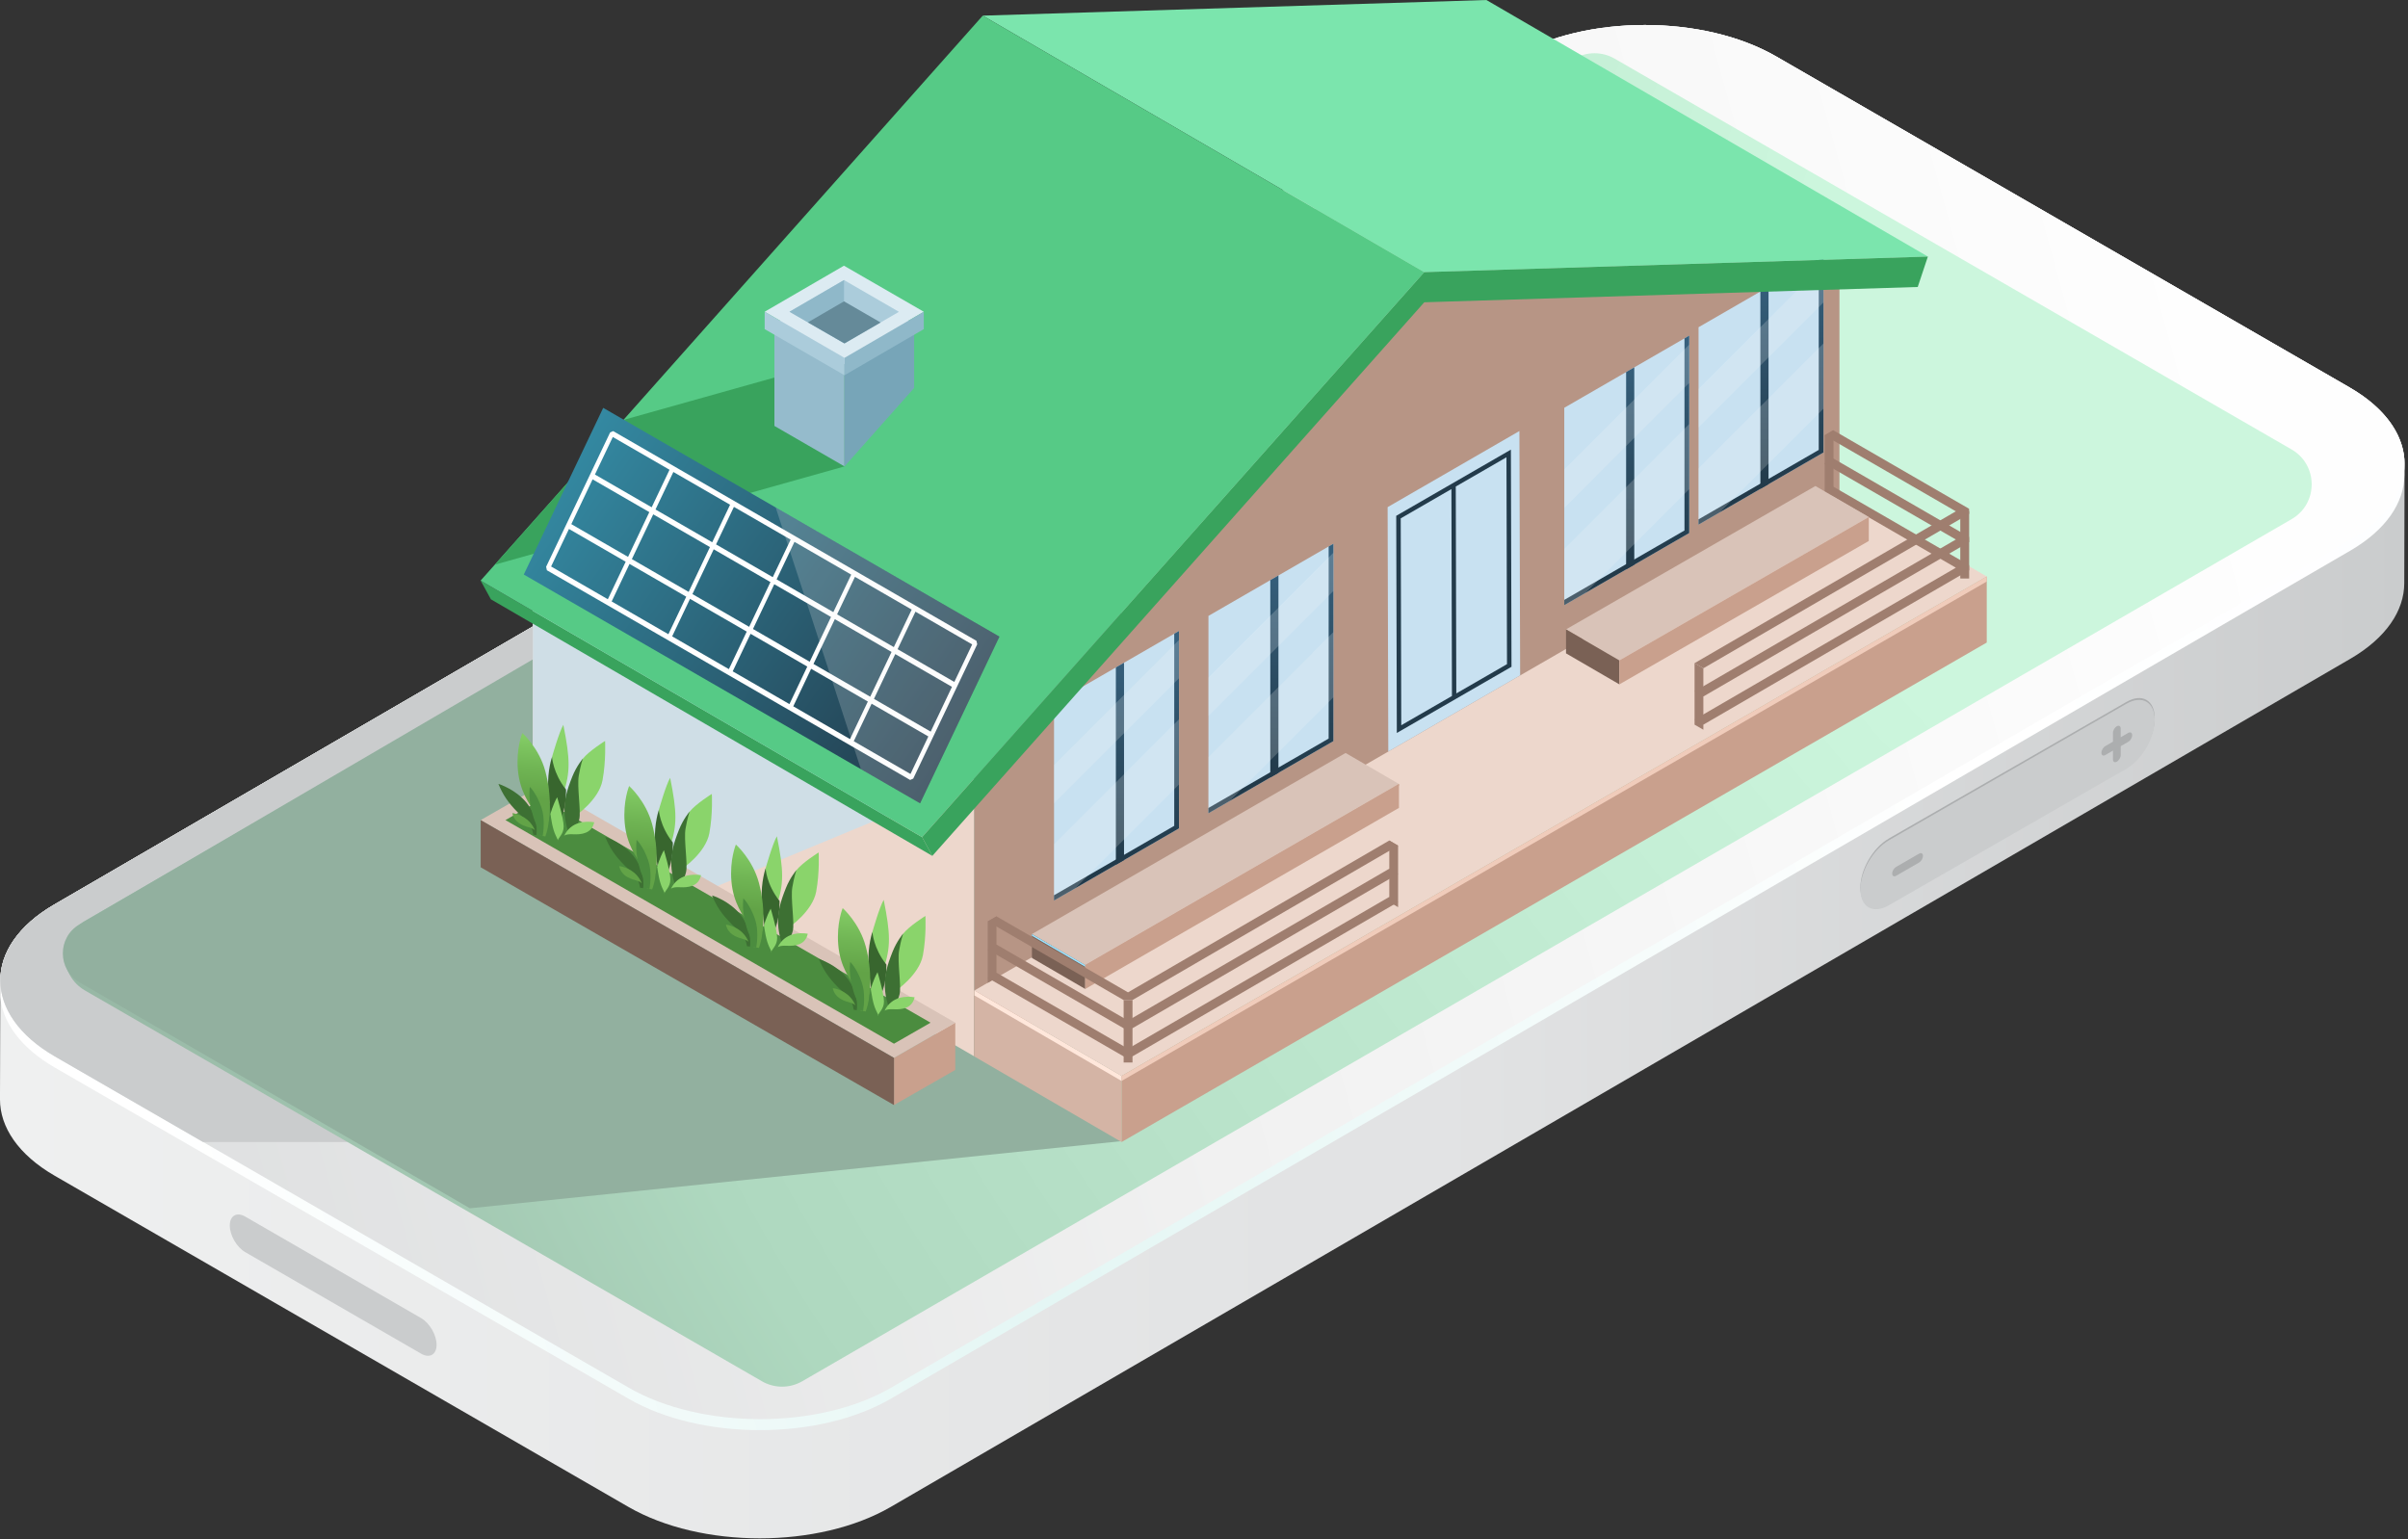 <?xml version="1.0" encoding="UTF-8"?> <svg xmlns="http://www.w3.org/2000/svg" width="607" height="388" viewBox="0 0 607 388" fill="none"><rect x="0" y="0" width="607" height="388" fill="#333333" stroke="none"/><g clip-path="url(#clip0_39_4639)"><path d="M606.125 117.636C606.429 110.443 601.843 103.2 592.349 97.717L447.738 14.234C429.427 3.656 399.811 3.656 381.602 14.234L13.67 228.044C4.599 233.307 0.081 240.212 0.081 247.133C0.081 247.116 0.081 247.1 0.081 247.066C0.047 257.084 0.03 267.12 -0.004 277.139C-0.021 284.111 4.582 291.1 13.789 296.414L158.399 379.897C176.71 390.475 206.343 390.475 224.553 379.897L592.467 166.087C601.504 160.824 606.04 153.953 606.057 147.065C606.091 137.047 606.108 127.011 606.141 116.993C606.141 117.196 606.125 117.416 606.108 117.619L606.125 117.636Z" fill="url(#paint0_linear_39_4639)"></path><path d="M592.35 97.717L447.74 14.234C429.429 3.656 399.813 3.656 381.603 14.234L13.671 228.044C4.601 233.307 0.082 240.212 0.082 247.133C0.082 247.116 0.082 247.1 0.082 247.066C0.082 248.487 0.082 249.909 0.082 251.347C0.674 257.812 5.261 264.192 13.807 269.134L158.417 352.617C176.728 363.194 206.361 363.194 224.571 352.617L592.486 138.807C601.523 133.544 606.058 126.673 606.075 119.785C606.075 118.431 606.075 117.094 606.075 115.74C605.567 109.191 600.998 102.726 592.333 97.717H592.35Z" fill="url(#paint1_linear_39_4639)"></path><path d="M592.349 97.717L447.738 14.234C429.427 3.656 399.811 3.656 381.602 14.234L13.67 228.044C-4.539 238.621 -4.438 255.781 13.873 266.358L158.484 349.842C176.795 360.419 206.428 360.419 224.637 349.842L592.552 136.031C610.761 125.454 610.643 108.294 592.332 97.717H592.349Z" fill="url(#paint2_linear_39_4639)"></path><path d="M282.718 71.689L13.67 228.045C-4.539 238.622 -4.438 255.782 13.873 266.359L51.206 287.92H282.718V71.689Z" fill="#CACCCD"></path><path d="M521.474 81.469L486.951 61.534C485.851 60.891 484.091 60.907 483.007 61.534C481.924 62.16 481.924 63.175 483.024 63.818L517.565 83.754C518.665 84.38 520.425 84.38 521.508 83.754C522.591 83.128 522.591 82.096 521.508 81.469H521.474Z" fill="#3D445C"></path><path d="M407.009 14.783C403.864 12.967 399.988 12.969 396.844 14.789L21.437 232.142C14.677 236.056 14.683 245.817 21.448 249.723L192.067 348.229C195.213 350.045 199.088 350.042 202.232 348.223L577.655 130.886C584.415 126.973 584.41 117.211 577.645 113.305L407.009 14.783Z" fill="url(#paint3_radial_39_4639)"></path><path d="M282.617 79.54L20.028 233.044C14.425 236.319 14.443 244.422 20.06 247.673L118.46 304.621L282.617 287.698V79.54Z" fill="#92B09F"></path><path d="M106.157 332.309L61.835 306.721C59.686 305.469 57.926 306.467 57.926 308.955C57.926 311.426 59.652 314.421 61.818 315.673L106.141 341.262C108.29 342.514 110.05 341.515 110.05 339.045C110.05 336.574 108.324 333.561 106.157 332.309Z" fill="#CACCCD"></path><path d="M476.067 211.425L536.01 176.969C539.953 174.684 543.151 176.512 543.151 181.047C543.151 185.549 539.987 191.049 536.043 193.334L476.101 227.79C472.158 230.058 468.959 228.247 468.959 223.745C468.959 219.227 472.124 213.726 476.067 211.442V211.425Z" fill="#ACAEAF"></path><path d="M476.067 211.882L536.01 177.426C539.953 175.158 543.151 176.969 543.151 181.505C543.151 186.006 539.987 191.506 536.043 193.791L476.101 228.247C472.158 230.515 468.959 228.704 468.959 224.202C468.959 219.667 472.124 214.184 476.067 211.899V211.882Z" fill="#CACCCD"></path><path d="M483.75 215.216L477.946 218.567C477.404 218.871 476.964 219.616 476.981 220.242C476.981 220.851 477.421 221.105 477.962 220.8L483.767 217.45C484.309 217.128 484.732 216.383 484.732 215.774C484.732 215.148 484.292 214.894 483.75 215.216Z" fill="#ACAEAF"></path><path d="M536.501 184.753L534.572 185.87V183.653C534.572 183.044 534.132 182.79 533.59 183.095C533.049 183.416 532.609 184.161 532.626 184.77V186.987L530.696 188.104C530.155 188.409 529.715 189.17 529.715 189.797C529.715 190.406 530.155 190.66 530.696 190.355L532.626 189.238V191.455C532.626 192.081 533.066 192.335 533.607 192.014C534.149 191.709 534.589 190.947 534.589 190.338V188.121L536.501 187.004C537.043 186.7 537.483 185.938 537.466 185.329C537.466 184.703 537.026 184.466 536.484 184.77L536.501 184.753Z" fill="#ACAEAF"></path><path d="M245.59 266.323L134.318 201.659V131.85L245.59 196.514V266.323Z" fill="#EDD7CC"></path><g style="mix-blend-mode:multiply"><path d="M175.493 225.588L134.318 201.659V131.85L245.59 196.514L175.493 225.588Z" fill="#CFDEE6"></path></g><path d="M225.352 278.591L240.803 269.74V257.826L225.352 266.694V278.591Z" fill="#C9A08D"></path><path d="M225.352 266.694L240.803 257.826L136.64 197.884L121.172 206.752L225.352 266.694Z" fill="#D9C3B8"></path><path d="M234.573 257.827L136.62 201.472L127.414 206.752L225.35 263.124L234.573 257.827Z" fill="#4B8C3F"></path><path d="M121.172 206.753V218.65L225.352 278.593V266.696L121.172 206.753Z" fill="#7A6155"></path><path d="M139.161 190.811C139.161 190.811 140.938 184.532 142.004 182.738C143.747 191.403 143.781 194.754 142.004 200.017C142.004 200.017 138.992 195.363 139.161 190.811Z" fill="url(#paint4_linear_39_4639)"></path><path d="M139.161 190.811C139.161 190.811 139.347 194.855 142.681 199.052C142.681 199.052 142.783 202.522 141.818 205.348C140.87 208.174 140.481 209.765 140.481 209.765L139.55 209.612C139.55 209.612 138.4 203.385 138.18 198.765C137.977 194.144 139.161 190.811 139.161 190.811Z" fill="#38662E"></path><path d="M145.064 205.67C145.064 205.67 150.97 201.676 151.884 196.701C152.798 191.726 152.527 186.801 152.527 186.801C152.527 186.801 148.517 189.289 146.926 191.269C145.318 193.232 144.404 201.22 145.064 205.67Z" fill="url(#paint5_linear_39_4639)"></path><path d="M144.252 209.951C144.252 209.951 145.555 208.564 146.029 206.499C146.485 204.434 145.419 198.359 145.893 195.566C146.367 192.774 146.925 191.251 146.925 191.251C146.925 191.251 145.335 193.096 144.252 195.82C142.881 199.256 142.17 201.811 142.305 204.722C142.441 207.633 143.287 209.782 143.287 209.782L144.269 209.934L144.252 209.951Z" fill="#3D7033"></path><path d="M135.217 210.542C135.217 210.542 135.81 207.31 133.61 203.638C131.41 199.965 127.196 198.121 125.639 197.63C126.722 200.27 128.008 202.301 130.597 204.89C133.17 207.479 133.965 207.632 134.422 210.424L135.2 210.542H135.217Z" fill="#3D7033"></path><path d="M136.149 210.663C136.149 210.663 136.013 206.584 134.778 204.706C133.543 202.827 131.038 199.612 130.547 194.095C130.073 188.595 131.664 184.804 131.664 184.804C131.664 184.804 135.895 188.544 137.469 194.45C139.06 200.356 138.924 206.94 137.469 210.866L136.149 210.663Z" fill="url(#paint6_linear_39_4639)"></path><path d="M136.791 210.764C136.791 210.764 137.265 208.547 136.961 205.704C136.656 202.861 134.676 199.408 133.542 198.376C133.221 201.761 133.881 203.775 134.354 205.636C134.828 207.498 135.911 208.682 135.827 210.629L136.808 210.781L136.791 210.764Z" fill="#4B8C3F"></path><path d="M138.753 205.212C138.753 205.212 139.295 203.063 140.446 200.981C140.446 200.981 142.087 206.346 142.087 208.343C142.087 210.34 140.767 211.051 140.513 212.083C140.513 212.083 138.483 208.902 138.753 205.212Z" fill="url(#paint7_linear_39_4639)"></path><path d="M134.878 209.358C134.878 209.358 134.608 208.901 133.135 208.512C131.663 208.123 129.632 207.294 129.158 204.992C130.749 205.246 133.541 206.177 134.878 209.375V209.358Z" fill="url(#paint8_linear_39_4639)"></path><path d="M144.915 210.002C144.915 210.002 143.307 210.121 143.307 212.744L141.953 212.541C141.953 212.541 141.886 211.526 142.207 210.73C142.207 210.73 143.07 209.681 144.898 210.019L144.915 210.002Z" fill="#4B8C3F"></path><path d="M142.203 210.713C142.203 210.713 142.559 210.222 144.522 210.324C146.485 210.425 149.176 210.171 149.785 207.294C147.686 206.956 143.98 207.04 142.203 210.713Z" fill="url(#paint9_linear_39_4639)"></path><path d="M138.753 205.212C138.753 205.212 138.076 207.073 138.397 210.069C138.6 211.981 139.43 213.234 139.43 213.234H140.259C140.259 213.234 140.479 212.777 140.614 211.744C139.717 209.883 139.362 209.24 138.736 205.229L138.753 205.212Z" fill="#4B8C3F"></path><path d="M166.087 204.164C166.087 204.164 167.864 197.869 168.93 196.092C170.673 204.757 170.707 208.107 168.93 213.371C168.93 213.371 165.918 208.717 166.087 204.164Z" fill="url(#paint10_linear_39_4639)"></path><path d="M166.087 204.165C166.087 204.165 166.273 208.227 169.607 212.407C169.607 212.407 169.709 215.876 168.744 218.702C167.796 221.528 167.407 223.119 167.407 223.119L166.476 222.967C166.476 222.967 165.309 216.739 165.105 212.119C164.902 207.499 166.087 204.165 166.087 204.165Z" fill="#38662E"></path><path d="M171.976 219.024C171.976 219.024 177.883 215.03 178.813 210.054C179.727 205.079 179.439 200.154 179.439 200.154C179.439 200.154 175.429 202.642 173.838 204.622C172.23 206.602 171.316 214.573 171.976 219.041V219.024Z" fill="url(#paint11_linear_39_4639)"></path><path d="M171.164 223.305C171.164 223.305 172.467 221.917 172.941 219.852C173.415 217.788 172.331 211.712 172.805 208.92C173.279 206.128 173.838 204.604 173.838 204.604C173.838 204.604 172.247 206.449 171.164 209.174C169.793 212.609 169.082 215.165 169.218 218.076C169.353 220.986 170.199 223.136 170.199 223.136L171.181 223.288L171.164 223.305Z" fill="#3D7033"></path><path d="M162.126 223.898C162.126 223.898 162.718 220.665 160.518 217.01C158.318 213.337 154.104 211.493 152.564 211.002C153.648 213.659 154.934 215.673 157.523 218.262C160.112 220.851 160.891 221.004 161.348 223.796L162.126 223.915V223.898Z" fill="#3D7033"></path><path d="M163.075 224.016C163.075 224.016 162.939 219.938 161.704 218.059C160.468 216.181 157.947 212.965 157.473 207.448C156.999 201.948 158.59 198.157 158.59 198.157C158.59 198.157 162.821 201.897 164.395 207.804C165.985 213.71 165.867 220.293 164.395 224.219L163.075 224.016Z" fill="url(#paint12_linear_39_4639)"></path><path d="M163.717 224.117C163.717 224.117 164.174 221.9 163.886 219.074C163.582 216.231 161.602 212.779 160.468 211.729C160.146 215.114 160.806 217.128 161.28 218.973C161.754 220.834 162.82 222.019 162.736 223.965L163.717 224.117Z" fill="#4B8C3F"></path><path d="M165.661 218.566C165.661 218.566 166.202 216.417 167.353 214.335C167.353 214.335 168.995 219.717 168.978 221.697C168.978 223.694 167.675 224.404 167.404 225.42C167.404 225.42 165.373 222.238 165.644 218.549L165.661 218.566Z" fill="url(#paint13_linear_39_4639)"></path><path d="M161.804 222.712C161.804 222.712 161.533 222.255 160.061 221.866C158.589 221.477 156.558 220.647 156.084 218.346C157.675 218.6 160.467 219.513 161.804 222.712Z" fill="url(#paint14_linear_39_4639)"></path><path d="M171.824 223.356C171.824 223.356 170.216 223.474 170.216 226.098L168.879 225.894C168.879 225.894 168.811 224.879 169.133 224.084C169.133 224.084 169.996 223.034 171.824 223.373V223.356Z" fill="#4B8C3F"></path><path d="M169.131 224.066C169.131 224.066 169.486 223.576 171.449 223.677C173.412 223.779 176.103 223.525 176.713 220.648C174.614 220.309 170.908 220.394 169.131 224.066Z" fill="url(#paint15_linear_39_4639)"></path><path d="M165.661 218.566C165.661 218.566 164.984 220.428 165.305 223.423C165.508 225.336 166.338 226.571 166.338 226.571H167.167C167.167 226.571 167.387 226.114 167.522 225.082C166.625 223.22 166.27 222.577 165.644 218.566H165.661Z" fill="#4B8C3F"></path><path d="M192.993 218.903C192.993 218.903 194.77 212.624 195.836 210.83C197.579 219.495 197.613 222.846 195.836 228.109C195.836 228.109 192.824 223.455 192.993 218.903Z" fill="url(#paint16_linear_39_4639)"></path><path d="M192.993 218.902C192.993 218.902 193.179 222.964 196.513 227.144C196.513 227.144 196.615 230.613 195.65 233.44C194.703 236.266 194.313 237.857 194.313 237.857L193.382 237.704C193.382 237.704 192.215 231.476 192.012 226.856C191.809 222.236 192.993 218.902 192.993 218.902Z" fill="#38662E"></path><path d="M198.9 233.779C198.9 233.779 204.806 229.785 205.737 224.809C206.651 219.834 206.363 214.909 206.363 214.909C206.363 214.909 202.352 217.397 200.762 219.377C199.154 221.34 198.24 229.328 198.9 233.779Z" fill="url(#paint17_linear_39_4639)"></path><path d="M198.088 238.061C198.088 238.061 199.391 236.673 199.864 234.608C200.321 232.544 199.255 226.468 199.729 223.676C200.203 220.9 200.761 219.36 200.761 219.36C200.761 219.36 199.171 221.205 198.088 223.93C196.717 227.365 196.006 229.921 196.141 232.831C196.277 235.742 197.123 237.891 197.123 237.891L198.104 238.044L198.088 238.061Z" fill="#3D7033"></path><path d="M189.05 238.653C189.05 238.653 189.642 235.42 187.442 231.748C185.242 228.076 181.028 226.231 179.488 225.74C180.571 228.397 181.858 230.411 184.447 233C187.036 235.59 187.815 235.742 188.288 238.534L189.067 238.653H189.05Z" fill="#3D7033"></path><path d="M189.981 238.771C189.981 238.771 189.845 234.693 188.61 232.814C187.375 230.936 184.853 227.72 184.379 222.203C183.905 216.703 185.496 212.912 185.496 212.912C185.496 212.912 189.727 216.652 191.301 222.558C192.892 228.465 192.756 235.048 191.301 238.974L189.964 238.771H189.981Z" fill="url(#paint18_linear_39_4639)"></path><path d="M190.623 238.873C190.623 238.873 191.097 236.656 190.793 233.83C190.488 230.987 188.508 227.535 187.374 226.485C187.053 229.87 187.713 231.884 188.186 233.745C188.66 235.59 189.726 236.792 189.659 238.738L190.623 238.89V238.873Z" fill="#4B8C3F"></path><path d="M192.585 233.322C192.585 233.322 193.126 231.172 194.277 229.091C194.277 229.091 195.919 234.472 195.902 236.453C195.902 238.449 194.599 239.16 194.328 240.176C194.328 240.176 192.297 236.994 192.568 233.305L192.585 233.322Z" fill="url(#paint19_linear_39_4639)"></path><path d="M188.712 237.468C188.712 237.468 188.442 237.011 186.969 236.622C185.497 236.232 183.449 235.403 182.992 233.102C184.583 233.355 187.375 234.286 188.712 237.468Z" fill="url(#paint20_linear_39_4639)"></path><path d="M198.747 238.111C198.747 238.111 197.157 238.229 197.157 240.852L195.803 240.649C195.803 240.649 195.735 239.634 196.057 238.839C196.057 238.839 196.92 237.789 198.747 238.128V238.111Z" fill="#4B8C3F"></path><path d="M196.037 238.822C196.037 238.822 196.393 238.331 198.356 238.433C200.319 238.534 203.01 238.281 203.619 235.404C201.52 235.065 197.814 235.15 196.037 238.822Z" fill="url(#paint21_linear_39_4639)"></path><path d="M192.585 233.321C192.585 233.321 191.908 235.183 192.229 238.178C192.432 240.091 193.262 241.343 193.262 241.343H194.091C194.091 241.343 194.311 240.886 194.446 239.854C193.549 237.992 193.194 237.349 192.568 233.338L192.585 233.321Z" fill="#4B8C3F"></path><path d="M219.919 234.93C219.919 234.93 221.696 228.651 222.762 226.857C224.505 235.522 224.539 238.873 222.762 244.136C222.762 244.136 219.75 239.482 219.919 234.93Z" fill="url(#paint22_linear_39_4639)"></path><path d="M219.919 234.93C219.919 234.93 220.105 238.991 223.439 243.171C223.439 243.171 223.541 246.641 222.576 249.467C221.628 252.293 221.239 253.884 221.239 253.884L220.308 253.732C220.308 253.732 219.141 247.504 218.937 242.884C218.734 238.264 219.919 234.93 219.919 234.93Z" fill="#38662E"></path><path d="M225.808 249.788C225.808 249.788 231.715 245.794 232.645 240.818C233.559 235.843 233.272 230.918 233.272 230.918C233.272 230.918 229.261 233.406 227.67 235.386C226.062 237.349 225.148 245.337 225.808 249.788Z" fill="url(#paint23_linear_39_4639)"></path><path d="M224.996 254.069C224.996 254.069 226.299 252.682 226.773 250.617C227.247 248.552 226.163 242.477 226.637 239.685C227.111 236.892 227.67 235.369 227.67 235.369C227.67 235.369 226.079 237.214 224.996 239.938C223.625 243.374 222.914 245.929 223.05 248.84C223.185 251.768 224.031 253.917 224.031 253.917L225.013 254.069H224.996Z" fill="#3D7033"></path><path d="M215.976 254.662C215.976 254.662 216.568 251.43 214.368 247.774C212.168 244.102 207.954 242.257 206.414 241.767C207.497 244.407 208.783 246.437 211.373 249.027C213.962 251.616 214.74 251.768 215.197 254.561L215.976 254.679V254.662Z" fill="#3D7033"></path><path d="M216.907 254.781C216.907 254.781 216.771 250.702 215.536 248.823C214.3 246.945 211.779 243.73 211.305 238.229C210.831 232.729 212.422 228.938 212.422 228.938C212.422 228.938 216.653 232.679 218.227 238.585C219.817 244.491 219.699 251.074 218.227 255L216.907 254.797V254.781Z" fill="url(#paint24_linear_39_4639)"></path><path d="M217.549 254.883C217.549 254.883 218.023 252.666 217.719 249.823C217.414 246.98 215.434 243.527 214.3 242.495C213.978 245.88 214.638 247.894 215.095 249.755C215.569 251.617 216.652 252.801 216.568 254.731L217.532 254.883H217.549Z" fill="#4B8C3F"></path><path d="M219.511 249.331C219.511 249.331 220.052 247.182 221.203 245.101C221.203 245.101 222.844 250.482 222.828 252.462C222.828 254.459 221.508 255.17 221.254 256.185C221.254 256.185 219.223 253.004 219.494 249.315L219.511 249.331Z" fill="url(#paint25_linear_39_4639)"></path><path d="M215.638 253.478C215.638 253.478 215.367 253.021 213.895 252.631C212.423 252.242 210.375 251.413 209.918 249.111C211.509 249.365 214.301 250.296 215.638 253.478Z" fill="url(#paint26_linear_39_4639)"></path><path d="M225.659 254.12C225.659 254.12 224.051 254.238 224.051 256.861L222.697 256.658C222.697 256.658 222.63 255.643 222.951 254.847C222.951 254.847 223.814 253.798 225.642 254.137L225.659 254.12Z" fill="#4B8C3F"></path><path d="M222.965 254.831C222.965 254.831 223.32 254.34 225.283 254.442C227.246 254.543 229.937 254.289 230.547 251.412C228.448 251.074 224.742 251.159 222.965 254.831Z" fill="url(#paint27_linear_39_4639)"></path><path d="M219.51 249.331C219.51 249.331 218.833 251.193 219.155 254.188C219.358 256.1 220.187 257.353 220.187 257.353H221.017C221.017 257.353 221.237 256.896 221.372 255.863C220.475 254.002 220.12 253.359 219.493 249.331H219.51Z" fill="#4B8C3F"></path><path d="M354.475 73.99L463.682 70.606V140.414L245.59 266.325V196.516L354.475 73.99Z" fill="#B79585"></path><path d="M265.696 177.269V227.023L297.189 208.843V159.079L265.696 177.269Z" fill="#C8E1F1"></path><path d="M295.996 208.201V159.771L297.189 159.079V208.843L265.696 227.023V225.698L295.996 208.201Z" fill="url(#paint28_linear_39_4639)"></path><path d="M283.342 216.84L281.285 218.014V168.26L283.342 167.076V216.84Z" fill="url(#paint29_linear_39_4639)"></path><g opacity="0.2"><path d="M297.189 171.008L265.696 202.502V192.84L297.189 161.347V171.008Z" fill="#F7F7F7"></path><path d="M297.189 197.786L271.033 223.942L265.696 227.023V212.856L297.189 181.362V197.786Z" fill="#F7F7F7"></path></g><path d="M428.161 82.499V132.252L459.654 114.072V64.309L428.161 82.499Z" fill="#C8E1F1"></path><path d="M458.46 113.43V65.001L459.654 64.309V114.072L428.161 132.252V130.928L458.46 113.43Z" fill="url(#paint30_linear_39_4639)"></path><path d="M445.807 122.069L443.75 123.243V73.49L445.807 72.306V122.069Z" fill="url(#paint31_linear_39_4639)"></path><g opacity="0.2"><path d="M459.654 76.239L428.161 107.733V98.071L459.654 66.577V76.239Z" fill="#F7F7F7"></path><path d="M459.654 103.017L433.498 129.173L428.161 132.253V118.086L459.654 86.593V103.017Z" fill="#F7F7F7"></path></g><path d="M359.011 68.608L247.723 3.943L374.682 0L485.97 64.681L359.011 68.608Z" fill="#7BE5AD"></path><path d="M235.015 215.774L123.744 151.093L121.154 146.371L232.443 211.052L235.015 215.774Z" fill="#39A35D"></path><path d="M232.443 211.052L121.154 146.371L247.724 3.943L359.013 68.608L232.443 211.052Z" fill="#56CA86"></path><path d="M212.879 117.585V90.22L157.133 105.874L124.725 142.361L212.879 117.585Z" fill="#39A35D"></path><path d="M359.011 68.609L485.971 64.683L483.415 72.349L359.028 76.207L235.014 215.775L232.441 211.053L359.011 68.609Z" fill="#39A35D"></path><path d="M282.721 271.264L245.625 249.704L463.717 123.794L500.813 145.337L282.721 271.264Z" fill="#EDD7CC"></path><path d="M282.721 287.917L245.625 266.357V249.704L282.721 271.264V287.917Z" fill="#D4B4A5"></path><path d="M500.813 145.338V161.991L282.721 287.918V271.265L500.813 145.338Z" fill="#C9A08D"></path><path d="M245.625 250.956L282.721 272.517V271.264L245.625 249.704V250.956Z" fill="#FFE7DB"></path><path d="M282.721 272.517L500.813 146.607V145.338L282.721 271.265V272.517Z" fill="#F0CCBB"></path><path d="M273.564 243.291L260.127 235.489L339.193 189.83L352.647 197.649L273.564 243.291Z" fill="#D9C3B8"></path><path d="M273.564 249.333L260.127 241.514V235.489L273.564 243.291V249.333Z" fill="#7A6155"></path><path d="M352.646 197.648V203.673L273.562 249.332V243.291L352.646 197.648Z" fill="#C9A08D"></path><path d="M260.127 235.929L273.564 243.748V243.291L260.127 235.489V235.929Z" fill="#99E2FF"></path><path d="M273.562 243.748L352.646 198.088V197.648L273.562 243.291V243.748Z" fill="#C9A08D"></path><path d="M383.006 108.665L383.192 170.266L349.954 189.457L349.785 127.856L383.006 108.665Z" fill="#C8E1F1"></path><path fill-rule="evenodd" clip-rule="evenodd" d="M351.955 130.039L380.86 113.353L381.013 168.1L352.107 184.786L351.955 130.039ZM365.934 148.739L365.866 123.303L353.089 130.682L353.157 156.118V157.404L353.224 182.84L366.002 175.461L365.934 150.026V148.739ZM379.811 140.718L379.743 115.282L366.966 122.66L367.034 148.096V149.382L367.102 174.818L379.879 167.44L379.811 142.004V140.718Z" fill="#233B4B"></path><path d="M284.343 264.395L251.19 245.221L248.973 246.524L283.243 266.324H285.459L352.442 227.4L350.208 226.114L284.343 264.395Z" fill="#9F7E6F"></path><path d="M496.358 142.478L462.088 122.661L459.871 123.947L493.024 143.122L427.158 181.402L429.392 182.688L496.375 143.765L496.358 142.478Z" fill="#9F7E6F"></path><path d="M284.343 257.287L251.19 238.129L248.973 239.415L283.243 259.233H285.459L352.442 220.309L350.208 219.006L284.343 257.287Z" fill="#9F7E6F"></path><path d="M496.358 135.37L462.088 115.553L459.871 116.856L493.024 136.013L427.158 174.294L429.392 175.58L496.375 136.656L496.358 135.37Z" fill="#9F7E6F"></path><path d="M284.343 250.179L251.19 231.022L248.973 232.308L283.243 252.125H285.459L352.442 213.202L350.208 211.898L284.343 250.179Z" fill="#9F7E6F"></path><path d="M496.358 128.263L462.088 108.445L459.871 109.748L493.024 128.906L427.158 167.186L429.392 168.473L496.375 129.549L496.358 128.263Z" fill="#9F7E6F"></path><path d="M251.19 231.022V246.524L248.973 247.81V232.309L251.19 231.022Z" fill="#9F7E6F"></path><path d="M462.191 108.53V124.675L459.957 125.961V109.816L462.191 108.53Z" fill="#9F7E6F"></path><path d="M350.209 211.898V227.4L352.426 228.703V213.202L350.209 211.898Z" fill="#9F7E6F"></path><path d="M427.158 167.187V182.688L429.375 183.975V168.473L427.158 167.187Z" fill="#9F7E6F"></path><path d="M285.478 252.126H283.244V267.865H285.478V252.126Z" fill="#9F7E6F"></path><path d="M496.375 128.821H494.141V145.846H496.375V128.821Z" fill="#9F7E6F"></path><path d="M408.208 166.492L394.754 158.674L457.624 122.525L471.078 130.344L408.208 166.492Z" fill="#D9C3B8"></path><path d="M408.208 172.534L394.754 164.715V158.674L408.208 166.492V172.534Z" fill="#7A6155"></path><path d="M471.077 130.344V136.385L408.207 172.534V166.492L471.077 130.344Z" fill="#C9A08D"></path><path d="M212.761 71.451L195.211 81.656L212.879 91.861L230.429 81.656L212.761 71.451Z" fill="#DCEBF2"></path><path d="M195.211 81.656V107.38L212.879 117.585V91.861L195.211 81.656Z" fill="#95BBCC"></path><path d="M230.427 81.656V97.818L212.877 117.585V91.861L230.427 81.656Z" fill="#77A5B8"></path><path d="M212.742 66.983L192.756 78.593L212.878 90.219L232.864 78.593L212.742 66.983Z" fill="#DCEBF2"></path><path d="M199.016 78.593L212.757 70.606L226.601 78.61L212.876 86.581L199.016 78.593Z" fill="#ABCCDB"></path><path d="M212.757 86.513V70.606L199.016 78.593L212.757 86.513Z" fill="#8FB8C9"></path><path d="M203.652 81.267L212.876 86.581L221.98 81.301L212.757 75.97L203.652 81.267Z" fill="#658A99"></path><path d="M192.756 78.592V82.975L212.878 94.601V90.218L192.756 78.592Z" fill="#ABCCDB"></path><path d="M232.867 78.592V82.975L212.881 94.601V90.218L232.867 78.592Z" fill="#8FB8C9"></path><path d="M152.054 102.826L132.033 144.847L231.932 202.522L251.935 160.501L152.054 102.826Z" fill="url(#paint32_linear_39_4639)"></path><path d="M246.13 161.55L154.558 108.682L153.796 109.02L137.668 142.884L137.854 143.764L229.427 196.633L230.205 196.294L246.333 162.43L246.13 161.533V161.55ZM229.816 153.681L225.314 163.141L211.014 154.883L215.516 145.422L229.816 153.681ZM179.909 138.484L194.209 146.742L188.844 158.03L174.544 149.772L179.909 138.484ZM173.579 149.213L159.279 140.955L164.661 129.667L178.961 137.925L173.596 149.213H173.579ZM195.174 147.284L209.474 155.543L204.109 166.83L189.809 158.572L195.174 147.284ZM210.439 156.101L224.739 164.36L219.357 175.648L205.057 167.389L210.439 156.101ZM214.568 144.864L210.066 154.324L195.766 146.065L200.268 136.605L214.568 144.864ZM199.303 136.047L194.801 145.507L180.501 137.248L185.003 127.788L199.303 136.047ZM184.038 127.247L179.536 136.707L165.236 128.448L169.738 118.988L184.038 127.247ZM154.473 110.171L168.773 118.43L164.272 127.89L149.971 119.631L154.473 110.171ZM149.379 120.85L163.679 129.108L158.315 140.396L144.014 132.137L149.379 120.85ZM138.92 142.816L143.422 133.356L157.722 141.615L153.221 151.075L138.92 142.816ZM154.185 151.633L158.687 142.173L172.987 150.432L168.485 159.892L154.185 151.633ZM169.433 160.433L173.935 150.973L188.235 159.232L183.733 168.692L169.433 160.433ZM184.698 169.25L189.2 159.79L203.5 168.049L198.998 177.509L184.698 169.25ZM199.963 178.068L204.465 168.607L218.765 176.866L214.263 186.326L199.963 178.068ZM229.511 195.126L215.211 186.868L219.713 177.408L234.013 185.666L229.511 195.126ZM234.605 184.448L220.305 176.189L225.67 164.901L239.97 173.16L234.605 184.448ZM240.562 171.924L226.262 163.666L230.764 154.206L245.064 162.464L240.562 171.924Z" fill="white"></path><path opacity="0.2" d="M217.02 193.924L231.93 202.521L251.933 160.5L195.527 127.923L217.02 193.924Z" fill="#F7F7F7"></path><path d="M304.62 155.269V205.023L336.113 186.843V137.079L304.62 155.269Z" fill="#C8E1F1"></path><path d="M334.919 186.201V137.771L336.113 137.079V186.843L304.62 205.023V203.698L334.919 186.201Z" fill="url(#paint33_linear_39_4639)"></path><path d="M322.266 194.84L320.209 196.014V146.26L322.266 145.076V194.84Z" fill="url(#paint34_linear_39_4639)"></path><g opacity="0.2"><path d="M336.113 149.008L304.62 180.501V170.839L336.113 139.346V149.008Z" fill="#F7F7F7"></path><path d="M336.113 175.785L309.957 201.941L304.62 205.022V190.855L336.113 159.361V175.785Z" fill="#F7F7F7"></path></g><path d="M394.317 102.806V152.56L425.811 134.38V84.616L394.317 102.806Z" fill="#C8E1F1"></path><path d="M424.617 133.738V85.308L425.811 84.616V134.38L394.317 152.56V151.235L424.617 133.738Z" fill="url(#paint35_linear_39_4639)"></path><path d="M411.963 142.377L409.906 143.551V93.797L411.963 92.613V142.377Z" fill="url(#paint36_linear_39_4639)"></path><g opacity="0.2"><path d="M425.811 96.546L394.317 128.039V118.377L425.811 86.884V96.546Z" fill="#F7F7F7"></path><path d="M425.811 123.323L399.654 149.48L394.317 152.56V138.393L425.811 106.899V123.323Z" fill="#F7F7F7"></path></g></g><defs><linearGradient id="paint0_linear_39_4639" x1="-0.004" y1="197.074" x2="606.158" y2="197.074" gradientUnits="userSpaceOnUse"><stop stop-color="#EFF0F0"></stop><stop offset="0.54" stop-color="#E2E3E4"></stop><stop offset="0.599" stop-color="#E2E3E4"></stop><stop offset="1" stop-color="#CACCCD"></stop></linearGradient><linearGradient id="paint1_linear_39_4639" x1="617.194" y1="99.308" x2="-96.974" y2="290.542" gradientUnits="userSpaceOnUse"><stop stop-color="#FDFEFF"></stop><stop offset="0.2" stop-color="white"></stop><stop offset="0.54" stop-color="#E4F6F4"></stop><stop offset="0.819" stop-color="white"></stop><stop offset="0.99" stop-color="white"></stop><stop offset="1" stop-color="white"></stop></linearGradient><linearGradient id="paint2_linear_39_4639" x1="565.271" y1="109.783" x2="-54.971" y2="280.709" gradientUnits="userSpaceOnUse"><stop stop-color="#FEFEFE"></stop><stop offset="0.46" stop-color="#F1F1F1"></stop><stop offset="1" stop-color="#D8DADB"></stop></linearGradient><radialGradient id="paint3_radial_39_4639" cx="0" cy="0" r="1" gradientUnits="userSpaceOnUse" gradientTransform="translate(581.313 89.187) scale(612.001 612.001)"><stop stop-color="#CCF6DD"></stop><stop offset="0.21" stop-color="#CCF6DD"></stop><stop offset="0.74" stop-color="#AED8BF"></stop><stop offset="1" stop-color="#92B09F"></stop></radialGradient><linearGradient id="paint4_linear_39_4639" x1="43.108" y1="176.441" x2="40.034" y2="183.746" gradientUnits="userSpaceOnUse"><stop stop-color="#8AD46B"></stop><stop offset="0.58" stop-color="#70B554"></stop><stop offset="1" stop-color="#62A347"></stop></linearGradient><linearGradient id="paint5_linear_39_4639" x1="49.918" y1="180.779" x2="41.948" y2="189.458" gradientUnits="userSpaceOnUse"><stop stop-color="#8AD46B"></stop><stop offset="0.58" stop-color="#70B554"></stop><stop offset="1" stop-color="#62A347"></stop></linearGradient><linearGradient id="paint6_linear_39_4639" x1="35.036" y1="176.062" x2="33.78" y2="194.321" gradientUnits="userSpaceOnUse"><stop stop-color="#8AD46B"></stop><stop offset="0.58" stop-color="#70B554"></stop><stop offset="1" stop-color="#62A347"></stop></linearGradient><linearGradient id="paint7_linear_39_4639" x1="104.13" y1="204.276" x2="101.611" y2="209.792" gradientUnits="userSpaceOnUse"><stop stop-color="#8AD46B"></stop><stop offset="0.58" stop-color="#70B554"></stop><stop offset="1" stop-color="#62A347"></stop></linearGradient><linearGradient id="paint8_linear_39_4639" x1="28.828" y1="191.32" x2="33.572" y2="194.878" gradientUnits="userSpaceOnUse"><stop stop-color="#8AD46B"></stop><stop offset="0.58" stop-color="#70B554"></stop><stop offset="1" stop-color="#62A347"></stop></linearGradient><linearGradient id="paint9_linear_39_4639" x1="47.576" y1="193.436" x2="39.301" y2="196.083" gradientUnits="userSpaceOnUse"><stop stop-color="#8AD46B"></stop><stop offset="0.58" stop-color="#70B554"></stop><stop offset="1" stop-color="#62A347"></stop></linearGradient><linearGradient id="paint10_linear_39_4639" x1="68.578" y1="189.595" x2="65.49" y2="196.881" gradientUnits="userSpaceOnUse"><stop stop-color="#8AD46B"></stop><stop offset="0.58" stop-color="#70B554"></stop><stop offset="1" stop-color="#62A347"></stop></linearGradient><linearGradient id="paint11_linear_39_4639" x1="75.394" y1="193.917" x2="67.404" y2="202.61" gradientUnits="userSpaceOnUse"><stop stop-color="#8AD46B"></stop><stop offset="0.58" stop-color="#70B554"></stop><stop offset="1" stop-color="#62A347"></stop></linearGradient><linearGradient id="paint12_linear_39_4639" x1="60.492" y1="189.197" x2="59.252" y2="207.459" gradientUnits="userSpaceOnUse"><stop stop-color="#8AD46B"></stop><stop offset="0.58" stop-color="#70B554"></stop><stop offset="1" stop-color="#62A347"></stop></linearGradient><linearGradient id="paint13_linear_39_4639" x1="128.964" y1="217.621" x2="126.444" y2="223.154" gradientUnits="userSpaceOnUse"><stop stop-color="#8AD46B"></stop><stop offset="0.58" stop-color="#70B554"></stop><stop offset="1" stop-color="#62A347"></stop></linearGradient><linearGradient id="paint14_linear_39_4639" x1="54.281" y1="204.471" x2="59.044" y2="208.015" gradientUnits="userSpaceOnUse"><stop stop-color="#8AD46B"></stop><stop offset="0.58" stop-color="#70B554"></stop><stop offset="1" stop-color="#62A347"></stop></linearGradient><linearGradient id="paint15_linear_39_4639" x1="73.048" y1="206.59" x2="64.773" y2="209.237" gradientUnits="userSpaceOnUse"><stop stop-color="#8AD46B"></stop><stop offset="0.58" stop-color="#70B554"></stop><stop offset="1" stop-color="#62A347"></stop></linearGradient><linearGradient id="paint16_linear_39_4639" x1="93.816" y1="204.101" x2="90.745" y2="211.389" gradientUnits="userSpaceOnUse"><stop stop-color="#8AD46B"></stop><stop offset="0.58" stop-color="#70B554"></stop><stop offset="1" stop-color="#62A347"></stop></linearGradient><linearGradient id="paint17_linear_39_4639" x1="100.63" y1="208.439" x2="92.66" y2="217.118" gradientUnits="userSpaceOnUse"><stop stop-color="#8AD46B"></stop><stop offset="0.58" stop-color="#70B554"></stop><stop offset="1" stop-color="#62A347"></stop></linearGradient><linearGradient id="paint18_linear_39_4639" x1="85.747" y1="203.706" x2="84.488" y2="221.981" gradientUnits="userSpaceOnUse"><stop stop-color="#8AD46B"></stop><stop offset="0.58" stop-color="#70B554"></stop><stop offset="1" stop-color="#62A347"></stop></linearGradient><linearGradient id="paint19_linear_39_4639" x1="153.573" y1="232.385" x2="151.053" y2="237.901" gradientUnits="userSpaceOnUse"><stop stop-color="#8AD46B"></stop><stop offset="0.58" stop-color="#70B554"></stop><stop offset="1" stop-color="#62A347"></stop></linearGradient><linearGradient id="paint20_linear_39_4639" x1="79.538" y1="218.98" x2="84.284" y2="222.522" gradientUnits="userSpaceOnUse"><stop stop-color="#8AD46B"></stop><stop offset="0.58" stop-color="#70B554"></stop><stop offset="1" stop-color="#62A347"></stop></linearGradient><linearGradient id="paint21_linear_39_4639" x1="98.286" y1="221.097" x2="90.029" y2="223.746" gradientUnits="userSpaceOnUse"><stop stop-color="#8AD46B"></stop><stop offset="0.58" stop-color="#70B554"></stop><stop offset="1" stop-color="#62A347"></stop></linearGradient><linearGradient id="paint22_linear_39_4639" x1="118.882" y1="219.837" x2="115.792" y2="227.14" gradientUnits="userSpaceOnUse"><stop stop-color="#8AD46B"></stop><stop offset="0.58" stop-color="#70B554"></stop><stop offset="1" stop-color="#62A347"></stop></linearGradient><linearGradient id="paint23_linear_39_4639" x1="125.696" y1="224.174" x2="117.726" y2="232.853" gradientUnits="userSpaceOnUse"><stop stop-color="#8AD46B"></stop><stop offset="0.58" stop-color="#70B554"></stop><stop offset="1" stop-color="#62A347"></stop></linearGradient><linearGradient id="paint24_linear_39_4639" x1="110.811" y1="219.458" x2="109.554" y2="237.717" gradientUnits="userSpaceOnUse"><stop stop-color="#8AD46B"></stop><stop offset="0.58" stop-color="#70B554"></stop><stop offset="1" stop-color="#62A347"></stop></linearGradient><linearGradient id="paint25_linear_39_4639" x1="177.996" y1="248.388" x2="175.461" y2="253.905" gradientUnits="userSpaceOnUse"><stop stop-color="#8AD46B"></stop><stop offset="0.58" stop-color="#70B554"></stop><stop offset="1" stop-color="#62A347"></stop></linearGradient><linearGradient id="paint26_linear_39_4639" x1="104.588" y1="234.714" x2="109.348" y2="238.274" gradientUnits="userSpaceOnUse"><stop stop-color="#8AD46B"></stop><stop offset="0.58" stop-color="#70B554"></stop><stop offset="1" stop-color="#62A347"></stop></linearGradient><linearGradient id="paint27_linear_39_4639" x1="123.352" y1="236.848" x2="115.08" y2="239.478" gradientUnits="userSpaceOnUse"><stop stop-color="#8AD46B"></stop><stop offset="0.58" stop-color="#70B554"></stop><stop offset="1" stop-color="#62A347"></stop></linearGradient><linearGradient id="paint28_linear_39_4639" x1="378.457" y1="163.564" x2="377.454" y2="218.073" gradientUnits="userSpaceOnUse"><stop stop-color="#36607D"></stop><stop offset="1" stop-color="#223A4A"></stop></linearGradient><linearGradient id="paint29_linear_39_4639" x1="282.308" y1="164.197" x2="282.308" y2="217.452" gradientUnits="userSpaceOnUse"><stop stop-color="#36607D"></stop><stop offset="1" stop-color="#223A4A"></stop></linearGradient><linearGradient id="paint30_linear_39_4639" x1="540.922" y1="68.793" x2="539.918" y2="123.303" gradientUnits="userSpaceOnUse"><stop stop-color="#36607D"></stop><stop offset="1" stop-color="#223A4A"></stop></linearGradient><linearGradient id="paint31_linear_39_4639" x1="444.773" y1="69.426" x2="444.773" y2="122.681" gradientUnits="userSpaceOnUse"><stop stop-color="#36607D"></stop><stop offset="1" stop-color="#223A4A"></stop></linearGradient><linearGradient id="paint32_linear_39_4639" x1="139.886" y1="116.805" x2="243.118" y2="187.883" gradientUnits="userSpaceOnUse"><stop stop-color="#348AA3"></stop><stop offset="1" stop-color="#223A4A"></stop></linearGradient><linearGradient id="paint33_linear_39_4639" x1="417.381" y1="141.564" x2="416.377" y2="196.073" gradientUnits="userSpaceOnUse"><stop stop-color="#36607D"></stop><stop offset="1" stop-color="#223A4A"></stop></linearGradient><linearGradient id="paint34_linear_39_4639" x1="321.232" y1="142.197" x2="321.232" y2="195.452" gradientUnits="userSpaceOnUse"><stop stop-color="#36607D"></stop><stop offset="1" stop-color="#223A4A"></stop></linearGradient><linearGradient id="paint35_linear_39_4639" x1="507.078" y1="89.101" x2="506.075" y2="143.61" gradientUnits="userSpaceOnUse"><stop stop-color="#36607D"></stop><stop offset="1" stop-color="#223A4A"></stop></linearGradient><linearGradient id="paint36_linear_39_4639" x1="410.929" y1="89.734" x2="410.929" y2="142.989" gradientUnits="userSpaceOnUse"><stop stop-color="#36607D"></stop><stop offset="1" stop-color="#223A4A"></stop></linearGradient><clipPath id="clip0_39_4639"><rect width="606.162" height="387.85" fill="white"></rect></clipPath></defs></svg> 